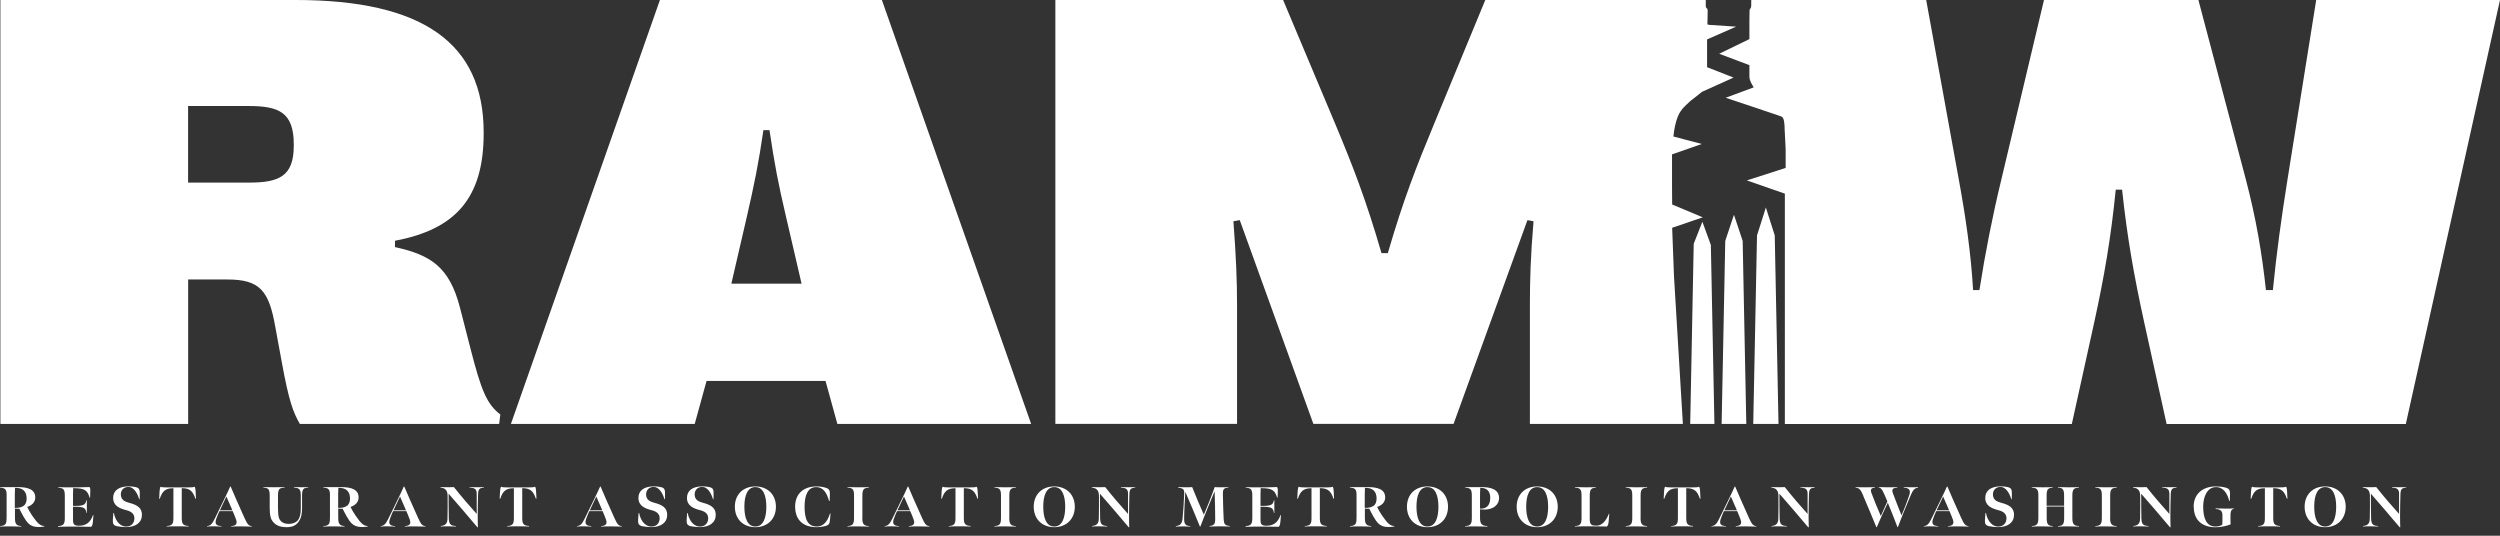 <?xml version="1.0" encoding="UTF-8"?><svg id="Layer_1" xmlns="http://www.w3.org/2000/svg" viewBox="0 0 378 81"><rect x="0" y="0" width="378" height="81" fill="#333333" stroke="none"/><defs><style>.cls-1{fill:#fff;}</style></defs><path class="cls-1" d="M.06,0h44.64c19.18,0,28.43,6.5,28.43,20.01v.18c0,9.84-4.35,14.51-13.41,16.21v.96c5.4,1.19,8.24,2.98,9.84,9.2l1.6,6.23c1.6,6.23,2.43,8.29,4.49,9.89l-.18,1.42h-30.13c-1.05-1.79-1.69-3.66-2.7-9.16l-1.01-5.49c-.96-5.49-2.33-7.19-7.23-7.19h-5.95v21.84H.06V0ZM37.6,27.61c4.58,0,6.82-.92,6.82-5.59v-.18c0-4.85-2.24-5.81-6.82-5.81h-9.16v11.58h9.16Z"/><path class="cls-1" d="M99.78,0h33.56l22.57,64.1h-29.3l-1.79-6.5h-17.99l-1.79,6.5h-27.79L99.78,0ZM121.2,42.9l-2.33-10.03c-1.19-5.04-1.79-8.2-2.52-13.19h-.92c-.73,4.99-1.37,8.15-2.56,13.32l-2.29,9.89h10.62,0Z"/><polygon class="cls-1" points="255.56 64.1 259.22 64.1 258.68 37.04 257.4 33.53 256.09 36.86 255.56 64.1"/><polygon class="cls-1" points="257.05 33.24 257.06 33.26 257.07 33.24 257.05 33.24"/><path class="cls-1" d="M231.31,64.1h23.14l-1.34-22.29-.28-7.37,4.63-1.58-4.63-1.94-.02-2.98v-4.6l4.5-1.57-4.29-1.13c.1-1.02.31-2.25.76-3.22h0l.13-.27.03-.05s.02-.03.02-.05c0,0,.01-.02.02-.02l.06-.1.23-.32h0s0-.01,0-.02l.23-.27.06-.06c.3-.32.63-.62.96-.93.15-.14.32-.26.48-.38.2-.16.39-.3.56-.44l.77-.62,4.78-2.16-4-1.57c0-.36,0-.85,0-1.27v-1.5c0-.54,0-1.14,0-1.43l4.39-1.93-3.81-.25s-.53-.02-.53-.13l.04-1.94s0-.13-.02-.28c-.03-.16-.27-.23-.27-.47,0-.19,0-.59,0-.97h-33.33l-7.74,18.73c-2.7,6.5-4.67,11.54-7,19.55h-.96c-2.33-8.01-4.26-13-7-19.55l-7.88-18.73h-34.43v64.1h27.47v-17.99c0-3.62-.14-7.23-.55-12.64l.96-.18,11.13,30.81h21.2l11.17-30.81.92.18c-.46,5.4-.55,9.02-.55,12.64v17.99Z"/><polygon class="cls-1" points="263.49 36.42 262.19 32.52 262.17 32.48 262.16 32.52 260.86 36.42 260.31 64.1 264.04 64.1 263.49 36.42"/><path class="cls-1" d="M350.21,0l-4.35,27.2c-.92,5.77-1.65,11.08-2.2,16.66h-1.05c-.6-5.59-1.51-10.9-3.02-16.66l-7.19-27.2h-23.35l-6.46,27.2c-1.33,5.49-2.43,11.08-3.3,16.66h-.96c-.32-5.59-1.14-11.17-2.15-16.66l-4.94-27.2h-26.45c0,.38-.01.77-.01.96,0,.29-.22.37-.24.55-.02.12-.01.22-.01.22l-.02,1.51v2.67l-4.57,2.22,4.57,1.72v1.73c.01.62.35,1.12.65,1.63l-4.24,1.57s7.94,2.65,8.39,2.82c.45.17.51.95.53,1.99,0,.28.15,2.77.15,2.95v2.85l-5.87,1.89s0,0,0,0h0s5.75,2,5.75,2v3.21s0,31.62,0,31.62h43.39l3.39-15.38c1.51-6.91,2.52-12.73,3.25-20.05h.96c.78,7.33,1.83,13.14,3.34,20.05l3.39,15.38h36.17L378,0h-27.79Z"/><polygon class="cls-1" points="267.35 32.48 267 31.37 266.65 32.48 265.66 35.59 265.09 64.1 268.91 64.1 268.34 35.59 267.35 32.48"/><path class="cls-1" d="M0,79.54c.92-.04,1-.41,1-1.29v-3.37c0-.82-.15-1.11-1-1.15v-.08h2.71c1.47,0,2.64.33,2.62,1.59,0,.72-.57,1.2-1.22,1.41.22.45.45.86.76,1.31.81,1.18,1.22,1.56,1.83,1.57v.08c-.25.04-.58.08-.83.08-.77,0-1.22-.2-1.58-.55-.27-.27-.5-.62-.74-1.04-.23-.39-.45-.84-.62-1.18-.2,0-.5,0-.67-.03v1.38c0,.85.14,1.22.95,1.27v.08c-.64,0-1.02-.03-1.61-.03-.56,0-.97,0-1.58.03v-.08h0ZM3.59,76.48c.29-.23.44-.6.44-1.11,0-1.04-.56-1.64-1.76-1.61,0,.23-.03.57-.03.99v2.04c.61.02,1.05-.09,1.34-.32h0Z"/><path class="cls-1" d="M8.8,79.54c.87-.03,1-.39,1-1.26v-3.32c0-.95-.19-1.18-1-1.22v-.08c.68.03,1.58.03,2.42.03.77,0,1.44-.02,2.32-.05.13.16.13.51.11.87l-.03.73h-.07c-.33-1.11-.76-1.41-2.31-1.43h-.17c0,.12-.03.69-.03.85v1.83h.46c1.35,0,1.42-.31,1.58-.87h.05v1.94h-.06c-.11-.64-.23-.93-1.58-.94h-.45v1.93c0,.72.14.94.92.94,1.08,0,1.71-.52,2.1-1.6h.07c0,.07-.07.89-.08.95-.04.48-.11.69-.27.81-.86-.02-1.49-.03-2.28-.03-.95,0-1.66,0-2.71.03v-.08h0Z"/><path class="cls-1" d="M17.78,79.59c-.58-.12-.7-.36-.72-.73,0-.18,0-.47.08-1.29h.08c.25,1.33,1.05,2.05,1.84,2.05.87,0,1.26-.61,1.26-1.26,0-.69-.5-1.04-1.22-1.22-1.01-.26-1.99-.66-1.99-1.86,0-1.11.87-1.74,2.33-1.74.39,0,.74.03,1.04.1.47.1.59.28.64.62.02.17.02.55,0,1.22h-.08c-.24-.88-.82-1.86-1.61-1.86s-1.16.56-1.16,1.13c0,.8.57,1.09,1.21,1.26,1.31.33,1.98.81,1.98,1.83,0,1.16-.92,1.86-2.41,1.86-.47,0-.93-.05-1.28-.13h0Z"/><path class="cls-1" d="M25.19,79.54c.91-.05,1.03-.38,1.03-1.26v-3.15c0-.32,0-1.31,0-1.31-1.22,0-1.69.45-2.06,1.59h-.09s.05-1.02.05-1.02c.02-.31.05-.64.16-.8.16.09.53.1.77.1h3.53c.28,0,.66,0,.84-.1.12.15.15.49.16.8l.05,1.01h-.09c-.38-1.14-.84-1.59-2.06-1.59,0,0,0,.99,0,1.31v3.16c0,.87.13,1.19,1.03,1.25v.08c-.8-.03-1.07-.03-1.67-.03-.55,0-.87,0-1.64.03v-.08h0Z"/><path class="cls-1" d="M31.32,79.54c.45-.04.73-.26,1.11-1.04.64-1.3,2.2-4.47,2.37-4.92l.07-.03c.15.39,1.46,3.37,2.09,4.75.45.99.61,1.18,1.11,1.25v.07c-.52-.02-1.04-.03-1.53-.03-.56,0-1.11,0-1.59.03v-.07c.71-.05.97-.31.75-.98-.11-.34-.37-.93-.52-1.29h-2c-.13.27-.36.81-.49,1.19-.27.82.08,1.04.79,1.07v.07c-.39-.02-.64-.03-1.14-.03-.31,0-.6,0-1.04.03v-.08h0ZM35.14,77.16c-.08-.19-.83-1.9-.91-2.09l-.98,2.09h1.89Z"/><path class="cls-1" d="M41.29,78.92c-.32-.39-.51-.87-.51-2.09v-1.83c0-1.01-.16-1.23-.96-1.28v-.08c.62.03,1.08.03,1.62.03s.99,0,1.59-.03v.08c-.87.03-.99.31-1,1.28,0,.65,0,1.22,0,1.85.02.67.03,1.17.17,1.52.26.64.84.84,1.46.84s1.22-.24,1.49-.71c.24-.39.33-.97.33-1.68v-1.82c0-.97-.16-1.22-1.03-1.28v-.08c.45.02.6.03,1.04.03s.65,0,1.11-.03v.08c-.81.03-.93.33-.93,1.28v1.77c0,.73-.09,1.39-.34,1.83-.4.76-1.02,1.11-1.95,1.11s-1.63-.22-2.08-.8h0Z"/><path class="cls-1" d="M48.89,79.54c.92-.04,1-.41,1-1.29v-3.37c0-.82-.15-1.11-1-1.15v-.08h2.71c1.47,0,2.64.33,2.62,1.59,0,.72-.57,1.2-1.22,1.41.22.45.45.86.76,1.31.81,1.18,1.22,1.56,1.83,1.57v.08c-.25.04-.58.08-.83.08-.77,0-1.22-.2-1.59-.55-.27-.27-.5-.62-.74-1.04-.23-.39-.45-.84-.62-1.18-.2,0-.5,0-.67-.03v1.38c0,.85.14,1.22.95,1.27v.08c-.64,0-1.02-.03-1.61-.03-.56,0-.97,0-1.59.03v-.08h0ZM52.48,76.48c.29-.23.44-.6.44-1.11,0-1.04-.56-1.64-1.76-1.61,0,.23-.03.57-.03.99v2.04c.61.02,1.05-.09,1.34-.32h0Z"/><path class="cls-1" d="M57.57,79.54c.45-.04.73-.26,1.11-1.04.64-1.3,2.2-4.47,2.37-4.92l.07-.03c.15.39,1.46,3.37,2.09,4.75.45.99.61,1.18,1.11,1.25v.07c-.52-.02-1.04-.03-1.53-.03-.56,0-1.11,0-1.58.03v-.07c.71-.05.97-.31.75-.98-.11-.34-.37-.93-.52-1.29h-2c-.13.27-.36.81-.49,1.19-.27.82.08,1.04.79,1.07v.07c-.39-.02-.64-.03-1.14-.03-.31,0-.6,0-1.04.03v-.08h0ZM61.39,77.16c-.08-.19-.83-1.9-.91-2.09l-.98,2.09h1.89Z"/><path class="cls-1" d="M72.18,79.72c-1.33-1.58-3.12-3.67-4.35-5.07,0,1,0,2.7.03,3.75.03.83.25,1.1,1.07,1.13v.08c-.42,0-.67-.03-1.15-.03-.42,0-.79,0-1.14.03v-.08c.71-.06,1.01-.39,1.02-1.11.03-1.14.03-2.16.02-3.46-.02-.76-.3-1.17-1.08-1.23v-.08c.35.02.92.02,1.22.02.26,0,.54,0,.81-.02,1.07,1.35,2.38,2.88,3.45,4.06,0-.92,0-2.07,0-3.03,0-.69-.27-.93-1.08-.95v-.08c.27,0,.7.02,1.19.02.44,0,.66,0,.97-.02v.08c-.7.02-.84.33-.87.88-.03.68-.06,2.79-.06,3.37,0,.89.02,1.41.03,1.76l-.08-.03h0Z"/><path class="cls-1" d="M76.67,79.54c.91-.05,1.03-.38,1.03-1.26v-3.15c0-.32,0-1.31,0-1.31-1.22,0-1.69.45-2.06,1.59h-.09s.05-1.02.05-1.02c.02-.31.05-.64.16-.8.16.09.53.1.77.1h3.53c.28,0,.66,0,.84-.1.12.15.15.49.16.8l.05,1.01h-.09c-.38-1.14-.84-1.59-2.06-1.59,0,0,0,.99,0,1.31v3.16c0,.87.13,1.19,1.03,1.25v.08c-.8-.03-1.07-.03-1.67-.03-.55,0-.87,0-1.64.03v-.08h0Z"/><path class="cls-1" d="M87.25,79.54c.45-.04.73-.26,1.11-1.04.64-1.3,2.2-4.47,2.37-4.92l.07-.03c.15.39,1.46,3.37,2.09,4.75.45.99.61,1.18,1.11,1.25v.07c-.52-.02-1.04-.03-1.53-.03-.56,0-1.11,0-1.59.03v-.07c.71-.05.97-.31.75-.98-.11-.34-.37-.93-.52-1.29h-2c-.13.27-.36.81-.49,1.19-.27.82.08,1.04.79,1.07v.07c-.39-.02-.64-.03-1.14-.03-.31,0-.6,0-1.04.03v-.08h0ZM91.07,77.16c-.08-.19-.83-1.9-.91-2.09l-.98,2.09h1.89Z"/><path class="cls-1" d="M97.2,79.59c-.58-.12-.7-.36-.72-.73,0-.18,0-.47.08-1.29h.08c.25,1.33,1.05,2.05,1.84,2.05.87,0,1.26-.61,1.26-1.26,0-.69-.5-1.04-1.22-1.22-1.01-.26-1.99-.66-1.99-1.86,0-1.11.87-1.74,2.33-1.74.39,0,.74.03,1.04.1.47.1.59.28.64.62.02.17.02.55,0,1.22h-.08c-.24-.88-.82-1.86-1.61-1.86s-1.16.56-1.16,1.13c0,.8.57,1.09,1.21,1.26,1.31.33,1.98.81,1.98,1.83,0,1.16-.92,1.86-2.41,1.86-.47,0-.93-.05-1.28-.13h0Z"/><path class="cls-1" d="M104.54,79.59c-.58-.12-.7-.36-.72-.73,0-.18,0-.47.08-1.29h.08c.25,1.33,1.05,2.05,1.84,2.05.87,0,1.26-.61,1.26-1.26,0-.69-.5-1.04-1.22-1.22-1.01-.26-1.99-.66-1.99-1.86,0-1.11.87-1.74,2.33-1.74.39,0,.74.03,1.04.1.47.1.59.28.64.62.02.17.02.55,0,1.22h-.08c-.24-.88-.82-1.86-1.61-1.86s-1.16.56-1.16,1.13c0,.8.57,1.09,1.21,1.26,1.31.33,1.98.81,1.98,1.83,0,1.16-.92,1.86-2.41,1.86-.47,0-.93-.05-1.28-.13h0Z"/><path class="cls-1" d="M111.11,76.62c0-1.82,1.21-3.07,3.1-3.07s3.11,1.27,3.11,3.07-1.22,3.09-3.11,3.09-3.1-1.28-3.1-3.09ZM115.87,76.62c0-1.68-.46-2.97-1.66-2.97s-1.66,1.29-1.66,2.97.46,2.99,1.66,2.99,1.66-1.31,1.66-2.99Z"/><path class="cls-1" d="M120.22,76.63c0-2.09,1.4-3.08,3.22-3.08.43,0,.89.03,1.41.2.45.14.59.31.62.71.02.17,0,.55-.03,1.29h-.09c-.33-1.25-.9-2.1-1.94-2.1-1.27,0-1.76,1.25-1.76,2.94,0,1.84.43,3.02,1.87,3.02.92,0,1.58-.69,1.97-1.96h.08c-.04.7-.09,1.11-.12,1.3-.09.39-.29.49-.7.6-.43.11-.81.16-1.29.16-2.03,0-3.23-1.11-3.23-3.08h0Z"/><path class="cls-1" d="M130.38,78.29c0,.9.18,1.22.99,1.25v.08c-.55-.02-1.09-.03-1.64-.03-.51,0-.99,0-1.59.03v-.08c.85-.03.99-.37.99-1.26v-3.3c0-.89-.11-1.22-.99-1.25v-.08c.53.02,1.1.03,1.62.03.55,0,1.11,0,1.62-.03v.08c-.86.03-.99.36-.99,1.25v3.31h0Z"/><path class="cls-1" d="M133.77,79.54c.45-.04.73-.26,1.11-1.04.64-1.3,2.2-4.47,2.37-4.92l.07-.03c.15.39,1.46,3.37,2.09,4.75.45.99.61,1.18,1.11,1.25v.07c-.52-.02-1.04-.03-1.53-.03-.56,0-1.11,0-1.59.03v-.07c.71-.05.97-.31.75-.98-.11-.34-.37-.93-.52-1.29h-2c-.13.27-.36.81-.49,1.19-.27.82.08,1.04.79,1.07v.07c-.39-.02-.64-.03-1.14-.03-.31,0-.6,0-1.04.03v-.08h0ZM137.59,77.16c-.08-.19-.83-1.9-.91-2.09l-.98,2.09h1.89Z"/><path class="cls-1" d="M143.44,79.54c.91-.05,1.03-.38,1.03-1.26v-3.15c0-.32,0-1.31,0-1.31-1.22,0-1.69.45-2.06,1.59h-.09s.05-1.02.05-1.02c.02-.31.05-.64.16-.8.16.09.53.1.77.1h3.53c.28,0,.66,0,.84-.1.12.15.15.49.16.8l.05,1.01h-.09c-.38-1.14-.84-1.59-2.06-1.59,0,0,0,.99,0,1.31v3.16c0,.87.13,1.19,1.03,1.25v.08c-.8-.03-1.07-.03-1.67-.03-.55,0-.87,0-1.64.03v-.08h0Z"/><path class="cls-1" d="M152.6,78.29c0,.9.18,1.22.99,1.25v.08c-.55-.02-1.09-.03-1.64-.03-.51,0-.99,0-1.59.03v-.08c.85-.03.99-.37.99-1.26v-3.3c0-.89-.11-1.22-.99-1.25v-.08c.53.02,1.1.03,1.62.03.55,0,1.11,0,1.62-.03v.08c-.86.03-.99.36-.99,1.25v3.31h0Z"/><path class="cls-1" d="M156.3,76.62c0-1.82,1.21-3.07,3.1-3.07s3.11,1.27,3.11,3.07-1.22,3.09-3.11,3.09-3.1-1.28-3.1-3.09ZM161.06,76.62c0-1.68-.46-2.97-1.66-2.97s-1.66,1.29-1.66,2.97.46,2.99,1.66,2.99,1.66-1.31,1.66-2.99Z"/><path class="cls-1" d="M170.66,79.72c-1.33-1.58-3.12-3.67-4.35-5.07,0,1,0,2.7.03,3.75.03.83.25,1.1,1.07,1.13v.08c-.42,0-.67-.03-1.15-.03-.42,0-.79,0-1.14.03v-.08c.71-.06,1.01-.39,1.02-1.11.03-1.14.03-2.16.02-3.46-.02-.76-.3-1.17-1.08-1.23v-.08c.35.02.92.02,1.22.02.26,0,.54,0,.81-.02,1.07,1.35,2.38,2.88,3.45,4.06,0-.92,0-2.07,0-3.03,0-.69-.27-.93-1.08-.95v-.08c.27,0,.7.02,1.19.02.44,0,.66,0,.97-.02v.08c-.7.02-.84.33-.87.88-.03.68-.06,2.79-.06,3.37,0,.89.02,1.41.03,1.76l-.08-.03h0Z"/><path class="cls-1" d="M179.22,74.38c-.05.82-.18,3.08-.18,4.04,0,.81.2,1.09.92,1.12v.08c-.47-.02-.62-.03-1.05-.03s-.7.02-1.13.03v-.08c.69-.05.95-.39,1.03-1.19.1-1.06.19-2.37.24-3.67.03-.64-.08-.85-.92-.95v-.08c.45.02.77.03,1.14.03.31,0,.61,0,.99-.03.62,1.54,1.16,2.84,1.76,4.17.49-1.15,1.16-2.77,1.64-4.17.33.03.64.03.92.03.35,0,.85,0,1.15-.03v.08c-.75.03-.85.33-.83.99.03,1.34.07,3.18.12,3.82.05.68.17.93.92.99v.08c-.55,0-1-.03-1.46-.03-.56,0-1.06.02-1.6.03v-.08c.73-.06.86-.38.86-1,0-.81-.04-3.28-.09-4.24-.47,1.08-1.53,3.65-2.14,5.29l-.08.04c-.63-1.58-1.53-3.67-2.21-5.25h0Z"/><path class="cls-1" d="M188.35,79.54c.87-.03,1-.39,1-1.26v-3.32c0-.95-.19-1.18-1-1.22v-.08c.68.03,1.58.03,2.42.03.77,0,1.44-.02,2.32-.05.13.16.13.51.11.87l-.03.73h-.07c-.33-1.11-.76-1.41-2.31-1.43h-.17c0,.12-.03.69-.03.85v1.83h.46c1.35,0,1.42-.31,1.58-.87h.05v1.94h-.06c-.11-.64-.23-.93-1.58-.94h-.45v1.93c0,.72.14.94.92.94,1.08,0,1.71-.52,2.1-1.6h.07c0,.07-.07.89-.08.95-.04.48-.11.69-.27.81-.86-.02-1.49-.03-2.28-.03-.95,0-1.66,0-2.71.03v-.08h0Z"/><path class="cls-1" d="M197.27,79.54c.91-.05,1.03-.38,1.03-1.26v-3.15c0-.32,0-1.31,0-1.31-1.22,0-1.69.45-2.06,1.59h-.09s.05-1.02.05-1.02c.02-.31.05-.64.16-.8.16.09.53.1.77.1h3.53c.28,0,.66,0,.84-.1.12.15.15.49.16.8l.05,1.01h-.09c-.38-1.14-.84-1.59-2.06-1.59,0,0,0,.99,0,1.31v3.16c0,.87.13,1.19,1.03,1.25v.08c-.8-.03-1.07-.03-1.67-.03-.55,0-.87,0-1.64.03v-.08h0Z"/><path class="cls-1" d="M204.11,79.54c.92-.04,1-.41,1-1.29v-3.37c0-.82-.15-1.11-1-1.15v-.08h2.71c1.47,0,2.64.33,2.62,1.59,0,.72-.57,1.2-1.22,1.41.22.45.45.86.76,1.31.81,1.18,1.22,1.56,1.83,1.57v.08c-.25.04-.58.08-.83.08-.77,0-1.22-.2-1.58-.55-.27-.27-.5-.62-.74-1.04-.23-.39-.45-.84-.62-1.18-.2,0-.5,0-.67-.03v1.38c0,.85.14,1.22.95,1.27v.08c-.64,0-1.02-.03-1.61-.03-.56,0-.97,0-1.58.03v-.08h0ZM207.7,76.48c.29-.23.44-.6.44-1.11,0-1.04-.56-1.64-1.76-1.61,0,.23-.03.57-.03.99v2.04c.61.02,1.05-.09,1.34-.32h0Z"/><path class="cls-1" d="M212.73,76.62c0-1.82,1.21-3.07,3.1-3.07s3.11,1.27,3.11,3.07-1.22,3.09-3.11,3.09-3.1-1.28-3.1-3.09ZM217.49,76.62c0-1.68-.46-2.97-1.66-2.97s-1.66,1.29-1.66,2.97.46,2.99,1.66,2.99,1.66-1.31,1.66-2.99Z"/><path class="cls-1" d="M221.54,79.54c.89-.03,1-.41,1-1.26v-3.3c0-.92-.14-1.21-1-1.25v-.08h2.54c1.22,0,2.58.29,2.58,1.66,0,1.05-.92,1.67-1.99,1.73-.35.02-.57,0-.89-.03v1.24c0,.87.16,1.25,1.12,1.29v.08c-.84-.02-1.19-.03-1.78-.03-.56,0-.99,0-1.58.03v-.08h0ZM225.33,75.33c0-.93-.37-1.58-1.52-1.57-.02.26-.03.66-.03.99v2.16c1.13.05,1.54-.68,1.54-1.58h0Z"/><path class="cls-1" d="M229.32,76.62c0-1.82,1.21-3.07,3.1-3.07s3.11,1.27,3.11,3.07-1.22,3.09-3.11,3.09-3.1-1.28-3.1-3.09ZM234.08,76.62c0-1.68-.46-2.97-1.66-2.97s-1.66,1.29-1.66,2.97.46,2.99,1.66,2.99,1.66-1.31,1.66-2.99Z"/><path class="cls-1" d="M238.13,79.54c.85-.03,1-.37,1-1.26v-3.3c0-.89-.12-1.22-1-1.25v-.08c.53.02,1.11.03,1.63.03s1.07,0,1.53-.03v.08c-.75.04-.92.33-.92,1.25v3.54c0,.87.33.96,1.01.96.84,0,1.45-.71,1.88-1.79h.06l-.08,1.04c-.04.51-.11.72-.27.88-.87-.02-1.57-.03-2.37-.03-.97,0-1.77,0-2.48.03v-.08h0Z"/><path class="cls-1" d="M248.05,78.29c0,.9.18,1.22.99,1.25v.08c-.55-.02-1.09-.03-1.64-.03-.51,0-.99,0-1.59.03v-.08c.85-.03.99-.37.99-1.26v-3.3c0-.89-.11-1.22-.99-1.25v-.08c.53.02,1.1.03,1.62.03.55,0,1.11,0,1.62-.03v.08c-.86.03-.99.36-.99,1.25v3.31h0Z"/><path class="cls-1" d="M252.67,79.54c.91-.05,1.03-.38,1.03-1.26v-3.15c0-.32,0-1.31,0-1.31-1.22,0-1.69.45-2.06,1.59h-.09s.05-1.02.05-1.02c.02-.31.05-.64.16-.8.16.09.53.1.77.1h3.53c.28,0,.66,0,.84-.1.12.15.15.49.16.8l.05,1.01h-.09c-.38-1.14-.84-1.59-2.06-1.59,0,0,0,.99,0,1.31v3.16c0,.87.13,1.19,1.03,1.25v.08c-.8-.03-1.07-.03-1.67-.03-.55,0-.87,0-1.64.03v-.08h0Z"/><path class="cls-1" d="M258.8,79.54c.45-.04.73-.26,1.11-1.04.64-1.3,2.2-4.47,2.37-4.92l.07-.03c.15.39,1.46,3.37,2.09,4.75.45.99.61,1.18,1.11,1.25v.07c-.52-.02-1.04-.03-1.53-.03-.56,0-1.11,0-1.58.03v-.07c.71-.05.97-.31.74-.98-.11-.34-.37-.93-.52-1.29h-2c-.13.27-.36.81-.49,1.19-.27.82.08,1.04.79,1.07v.07c-.39-.02-.64-.03-1.14-.03-.31,0-.6,0-1.04.03v-.08h0ZM262.62,77.16c-.08-.19-.83-1.9-.91-2.09l-.98,2.09h1.89Z"/><path class="cls-1" d="M273.4,79.72c-1.33-1.58-3.12-3.67-4.35-5.07,0,1,0,2.7.03,3.75.03.83.25,1.1,1.07,1.13v.08c-.42,0-.67-.03-1.15-.03-.42,0-.79,0-1.14.03v-.08c.71-.06,1.01-.39,1.02-1.11.03-1.14.03-2.16.02-3.46-.02-.76-.3-1.17-1.08-1.23v-.08c.35.02.92.02,1.23.02.26,0,.54,0,.81-.02,1.07,1.35,2.38,2.88,3.45,4.06,0-.92,0-2.07,0-3.03,0-.69-.27-.93-1.08-.95v-.08c.27,0,.7.02,1.19.02.44,0,.66,0,.97-.02v.08c-.7.02-.84.33-.87.88-.03.68-.06,2.79-.06,3.37,0,.89.02,1.41.03,1.76l-.08-.03h0Z"/><path class="cls-1" d="M281.75,74.99c-.42-.96-.61-1.21-1.19-1.26v-.08c.48.03.99.03,1.46.03.54,0,1.01,0,1.46-.03v.08c-.62.03-.69.37-.51.83.41,1.12,1.02,2.58,1.41,3.46.28-.59.65-1.41.99-2.2-.69-1.65-.85-2.05-1.31-2.1v-.07c.49.02.95.03,1.41.03.51,0,.93,0,1.4-.03v.08c-.7.03-.87.28-.67.83.39,1.07.94,2.43,1.31,3.37.3-.71.78-1.88,1.17-3.06.27-.79-.05-1.1-.83-1.14v-.08c.46.02.68.03,1.17.03.46,0,.6,0,.99-.03v.08c-.46.07-.74.28-1.06,1.04-.54,1.27-1.41,3.37-1.98,4.91l-.07.03c-.38-.99-.93-2.43-1.46-3.69-.44.89-1.18,2.52-1.66,3.67l-.07.03c-.51-1.28-1.41-3.39-1.97-4.71h0Z"/><path class="cls-1" d="M290.89,79.54c.45-.04.73-.26,1.11-1.04.64-1.3,2.2-4.47,2.37-4.92l.07-.03c.15.39,1.46,3.37,2.09,4.75.45.99.61,1.18,1.11,1.25v.07c-.52-.02-1.04-.03-1.53-.03-.56,0-1.11,0-1.58.03v-.07c.71-.05.97-.31.75-.98-.11-.34-.37-.93-.52-1.29h-2c-.13.27-.36.81-.49,1.19-.27.82.08,1.04.79,1.07v.07c-.39-.02-.64-.03-1.14-.03-.31,0-.6,0-1.04.03v-.08h0ZM294.71,77.16c-.08-.19-.83-1.9-.91-2.09l-.98,2.09h1.89Z"/><path class="cls-1" d="M300.84,79.59c-.58-.12-.7-.36-.72-.73,0-.18,0-.47.08-1.29h.08c.25,1.33,1.05,2.05,1.84,2.05.87,0,1.26-.61,1.26-1.26,0-.69-.5-1.04-1.22-1.22-1.01-.26-1.99-.66-1.99-1.86,0-1.11.87-1.74,2.33-1.74.39,0,.74.03,1.04.1.47.1.59.28.64.62.02.17.02.55,0,1.22h-.08c-.24-.88-.82-1.86-1.61-1.86s-1.16.56-1.16,1.13c0,.8.57,1.09,1.21,1.26,1.31.33,1.98.81,1.98,1.83,0,1.16-.92,1.86-2.41,1.86-.47,0-.93-.05-1.28-.13h0Z"/><path class="cls-1" d="M307.2,79.54c.85-.03,1-.37,1-1.26v-3.3c0-.89-.12-1.22-1-1.25v-.08c.53.02,1.11.03,1.63.03s1.04,0,1.54-.03v.08c-.8.04-.92.36-.92,1.25v1.49h2.64v-1.56c0-.82-.15-1.17-.92-1.18v-.08c.56.02,1.01.03,1.53.03s1.03,0,1.64-.03v.08c-.83.02-1,.35-1,1.18v3.37c0,.91.18,1.23,1,1.26v.08c-.6-.02-1.06-.03-1.59-.03s-.99,0-1.58.03v-.08c.8-.03.93-.35.93-1.26v-1.69h-2.64v1.7c0,.9.16,1.22.92,1.25v.08c-.55-.02-1.01-.03-1.57-.03-.52,0-1,0-1.6.03v-.08Z"/><path class="cls-1" d="M319.05,78.29c0,.9.18,1.22.99,1.25v.08c-.55-.02-1.09-.03-1.64-.03-.51,0-.99,0-1.59.03v-.08c.85-.03.99-.37.99-1.26v-3.3c0-.89-.11-1.22-.99-1.25v-.08c.53.02,1.1.03,1.62.03.55,0,1.11,0,1.62-.03v.08c-.86.03-.99.36-.99,1.25v3.31h0Z"/><path class="cls-1" d="M328.1,79.72c-1.33-1.58-3.12-3.67-4.35-5.07,0,1,0,2.7.03,3.75.03.83.25,1.1,1.07,1.13v.08c-.42,0-.67-.03-1.15-.03-.42,0-.79,0-1.14.03v-.08c.71-.06,1.01-.39,1.02-1.11.03-1.14.03-2.16.02-3.46-.02-.76-.3-1.17-1.08-1.23v-.08c.35.02.92.02,1.23.02.26,0,.54,0,.81-.02,1.07,1.35,2.38,2.88,3.45,4.06,0-.92,0-2.07,0-3.03,0-.69-.27-.93-1.08-.95v-.08c.27,0,.7.02,1.19.02.44,0,.66,0,.97-.02v.08c-.7.02-.84.33-.87.88-.03.68-.06,2.79-.06,3.37,0,.89.02,1.41.03,1.76l-.08-.03h0Z"/><path class="cls-1" d="M331.68,76.63c0-2.11,1.56-3.08,3.32-3.08.53,0,.98.04,1.45.16.6.15.72.38.73.88,0,.12,0,.25-.03,1.15h-.09c-.28-1.1-.86-2.09-2.01-2.09-1.29,0-1.93,1.42-1.93,2.94,0,1.75.48,3.02,1.86,3.02.51,0,.83-.14,1.03-.29.03-.18.03-1.03.02-1.41,0-.68-.31-.91-1.03-.95v-.09c.44.02.98.03,1.52.03.39,0,.8,0,1.23-.03v.07c-.47.05-.5.64-.5.92-.02.5,0,1.11.02,1.42-.58.25-1.5.44-2.3.44-1.79,0-3.27-.9-3.27-3.08h0Z"/><path class="cls-1" d="M341.42,79.54c.91-.05,1.03-.38,1.03-1.26v-3.15c0-.32,0-1.31,0-1.31-1.22,0-1.69.45-2.06,1.59h-.09s.05-1.02.05-1.02c.02-.31.05-.64.16-.8.16.09.53.1.77.1h3.53c.28,0,.66,0,.84-.1.12.15.15.49.16.8l.05,1.01h-.09c-.38-1.14-.84-1.59-2.06-1.59,0,0,0,.99,0,1.31v3.16c0,.87.13,1.19,1.03,1.25v.08c-.8-.03-1.07-.03-1.67-.03-.55,0-.87,0-1.64.03v-.08h0Z"/><path class="cls-1" d="M348.46,76.62c0-1.82,1.21-3.07,3.1-3.07s3.11,1.27,3.11,3.07-1.22,3.09-3.11,3.09-3.1-1.28-3.1-3.09ZM353.23,76.62c0-1.68-.46-2.97-1.66-2.97s-1.66,1.29-1.66,2.97.46,2.99,1.66,2.99,1.66-1.31,1.66-2.99Z"/><path class="cls-1" d="M362.83,79.72c-1.33-1.58-3.12-3.67-4.35-5.07,0,1,0,2.7.03,3.75.03.83.25,1.1,1.07,1.13v.08c-.42,0-.67-.03-1.15-.03-.42,0-.79,0-1.14.03v-.08c.71-.06,1.01-.39,1.02-1.11.03-1.14.03-2.16.02-3.46-.02-.76-.3-1.17-1.08-1.23v-.08c.35.02.92.02,1.23.02.26,0,.54,0,.81-.02,1.07,1.35,2.38,2.88,3.45,4.06,0-.92,0-2.07,0-3.03,0-.69-.27-.93-1.08-.95v-.08c.27,0,.7.02,1.19.02.44,0,.66,0,.97-.02v.08c-.7.02-.84.33-.87.88-.03.68-.06,2.79-.06,3.37,0,.89.02,1.41.03,1.76l-.08-.03h0Z"/></svg>